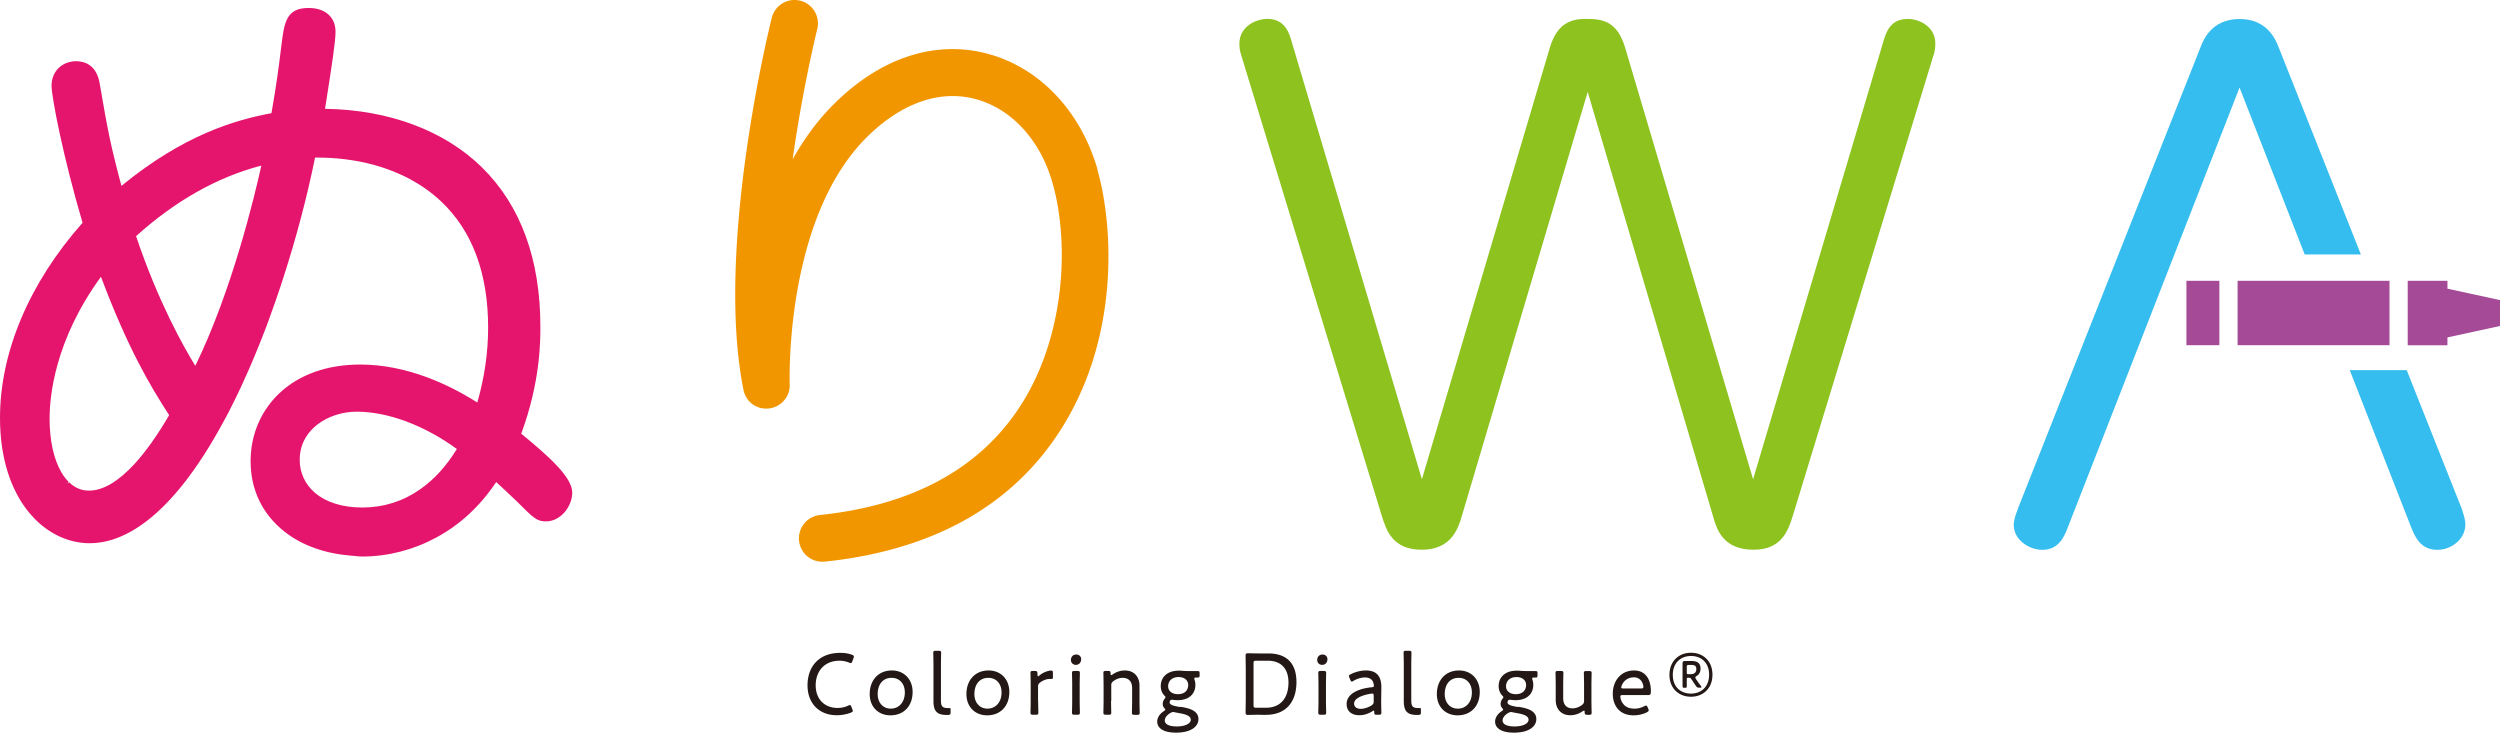 <svg xmlns="http://www.w3.org/2000/svg" viewBox="0 0 254.08 74.46"><path d="M52.98 44.06c1.94-5.24 1.94-9.44 1.94-10.83 0-6.89-2-12.35-5.94-16.22-3.82-3.75-9.48-5.86-15.95-5.95l.09-.55c.59-3.77.98-6.26.98-7.28 0-1.49-1.05-2.42-2.74-2.42-2.3 0-2.48 1.49-2.78 3.96l-.09.72c-.13 1.05-.34 2.8-.9 6.01-3.81.72-8.94 2.23-15.25 7.39-1.15-4.32-1.41-5.77-2.19-10.3-.3-2.06-1.64-2.37-2.42-2.37-1.24 0-2.49.86-2.49 2.49 0 1.18 1.2 7.34 3.15 13.93C2.97 28.76 0 35.79 0 42.47c0 8.37 4.59 12.74 9.12 12.74 3.16 0 8.09-2.15 13.62-12.4.06-.12.13-.24.19-.35l.15-.28.18-.33.08-.17.09-.18c.35-.69.72-1.43 1.08-2.21l.23-.51c.4-.87.76-1.69 1.1-2.51l.21-.51c.37-.9.7-1.73 1-2.52.1-.26.2-.53.29-.79l.05-.14c.2-.55.4-1.11.6-1.67.27-.76.52-1.54.78-2.33l.02-.06c1.32-4.09 2.41-8.2 3.23-12.23 1.98-.03 4.08.22 5.96.73 2.72.75 5.03 2 6.85 3.72 3.17 2.99 4.78 7.3 4.78 12.83 0 2.52-.37 5.07-1.1 7.61-2.83-1.8-7.12-3.86-11.89-3.86-3.35 0-6.18 1-8.21 2.9-1.89 1.78-2.94 4.23-2.94 6.92 0 2.92 1.2 5.4 3.47 7.18 1.75 1.38 4.08 2.21 6.72 2.42l.2.02c.12 0 .23.02.35.03.2.02.4.04.6.04 2.6 0 5.21-.67 7.55-1.94 2.42-1.31 4.46-3.21 6.07-5.63.51.47 1.15 1.06 2.12 1.99 1.67 1.67 2.01 2.01 2.93 2.01 1.53 0 2.68-1.55 2.68-2.93 0-1.57-2.44-3.73-5.19-5.99zM6.43 48.31c-.07-.11-.14-.21-.2-.32-.77-1.34-1.19-3.22-1.19-5.45s.51-7.95 5.22-14.41c2.67 7.1 4.91 10.96 6.93 14.06-1.18 2.03-2.36 3.69-3.5 4.94-1.66 1.81-3.22 2.73-4.63 2.73-.16 0-.32-.01-.51-.04h-.02c-.29-.05-.56-.15-.87-.32-.22-.12-.43-.28-.64-.49l-.15.16.09-.21c-.18-.18-.35-.39-.53-.65zm20.13-31.48c-.72 3.26-3 12.74-6.71 20.35-1.2-1.95-3.79-6.54-6.02-13.18 4.01-3.61 8.29-6.02 12.73-7.17zm5.69 26.32c1.08-.83 2.53-1.31 4-1.31 3.17 0 6.87 1.38 10.18 3.79-1.05 1.73-2.31 3.11-3.73 4.1-1.75 1.23-3.73 1.85-5.88 1.85-1.98 0-3.64-.51-4.78-1.47-1.02-.86-1.58-2.05-1.58-3.37 0-1.83.98-2.96 1.8-3.6z" fill="#e5156e"/><path d="M193.86 1.93c-1.74 0-2.16 1.34-2.43 2.22l-13.26 44.56-13-43.85c-.81-2.72-2.29-2.94-3.99-2.94-1.39 0-2.91.35-3.67 2.94l-13 43.85-13.26-44.56c-.23-.78-.65-2.23-2.44-2.23-1.18 0-2.85.78-2.85 2.52 0 .51.08.84.22 1.27l14.27 46.77c.46 1.43 1.08 3.39 4.05 3.39s3.7-2.13 4.06-3.4l12.8-43.13 12.74 43.13c.36 1.27.97 3.4 4.12 3.4 2.89 0 3.53-2 3.99-3.46l14.25-46.65c.16-.39.23-.86.23-1.38 0-1.54-1.45-2.46-2.85-2.46z" fill="#8dc21f"/><path d="M222.21 28.54h3.35v6.54h-3.35zm5.2 0h15.44v6.54h-15.44zm21.33.8v-.8h-4.04v6.55h4.04v-.8l5.34-1.16V30.5l-5.34-1.16z" fill="#a54a96"/><path d="M205.06 51.75l18.57-46.92c.28-.72 1.11-2.9 3.98-2.9s3.7 2.18 3.98 2.89l8.35 21.04h-5.71L227.61 8.9l-17.52 44.87c-.32.79-.87 2.11-2.52 2.11-1.38 0-2.91-1.04-2.91-2.52 0-.55.22-1.11.41-1.6zm45.09-.18l.11.35c.14.44.3.93.3 1.37 0 1.55-1.47 2.59-2.85 2.59-1.71 0-2.25-1.32-2.62-2.19l-6.28-16.07h5.79l5.54 13.95z" fill="#36bdef"/><path d="M111.55 17.24c-1.73-6-5.94-10.41-11.26-11.8-5.3-1.38-10.81.44-15.51 5.11-1.6 1.58-3.01 3.47-4.22 5.64 1.04-7.38 2.48-13.16 2.5-13.23a2.381 2.381 0 10-4.62-1.16c-.24.95-5.78 23.4-2.88 37.82.25 1.23 1.34 2.04 2.61 1.89 1.23-.15 2.15-1.23 2.09-2.45-.02-.69-.43-16.92 7.85-25.13 3.47-3.44 7.36-4.82 10.97-3.88 3.68.96 6.63 4.14 7.88 8.51 1.74 6.03 1.38 15.82-3.5 23.06-4.15 6.15-10.92 9.76-20.13 10.72a2.388 2.388 0 00-2.12 2.62 2.374 2.374 0 002.36 2.13c.08 0 .16 0 .25-.01 10.67-1.12 18.61-5.42 23.58-12.79 6.59-9.77 5.7-21.6 4.13-27.04z" fill="#f29600"/><path d="M86.67 72.24c0 .08-.05.13-.2.19-.41.16-.92.26-1.43.26-1.77 0-2.97-1.19-2.97-3.04s1.11-3.3 3.33-3.3c.43 0 .83.06 1.18.19.14.05.2.1.2.19 0 .04 0 .09-.04.16l-.11.3c-.05.14-.08.2-.16.2a.62.62 0 01-.18-.05c-.28-.12-.64-.19-.96-.19-1.61 0-2.43 1.15-2.43 2.49 0 1.42.9 2.31 2.23 2.31.4 0 .77-.09 1.06-.23.09-.04.14-.06.19-.06.07 0 .11.06.16.2l.08.21c.03.07.05.13.05.18zm6.08-1.91c0 1.47-.94 2.37-2.25 2.37-1.2 0-2.11-.82-2.11-2.17s.84-2.39 2.26-2.39c1.18 0 2.1.84 2.1 2.19zm-3.55.2c0 .92.57 1.49 1.33 1.49.82 0 1.43-.64 1.43-1.64 0-.94-.58-1.49-1.34-1.49-.93 0-1.42.71-1.42 1.65zm7.22 2.13h-.23c-.97 0-1.32-.39-1.32-1.41v-3.71c0-.41-.02-1.06-.02-1.18 0-.19.05-.22.27-.22h.26c.22 0 .27.04.27.22 0 .12-.02.77-.02 1.18v3.65c0 .52.11.76.64.77h.24c.09 0 .1.04.1.15v.31c0 .16-.04.22-.2.23zm6.16-2.33c0 1.47-.94 2.37-2.25 2.37-1.2 0-2.11-.82-2.11-2.17s.84-2.39 2.26-2.39c1.18 0 2.1.84 2.1 2.19zm-3.55.2c0 .92.57 1.49 1.33 1.49.82 0 1.43-.64 1.43-1.64 0-.94-.58-1.49-1.34-1.49-.93 0-1.42.71-1.42 1.65zm6.48.71c0 .41.02 1.05.02 1.17 0 .19-.05.23-.27.23H105c-.22 0-.27-.04-.27-.23 0-.12.02-.76.02-1.17v-1.65c0-.41-.02-1.06-.02-1.18 0-.19.05-.22.27-.22h.15c.23 0 .29.04.29.28 0 .18.02.26.07.26.04 0 .06-.02.13-.08.39-.34.93-.5 1.19-.5.14 0 .18.06.18.25v.47c0 .09-.04.13-.11.13h-.2c-.32 0-.68.13-1 .37-.15.12-.2.22-.2.41v1.47zm4.37-4.25c0 .32-.19.58-.54.58-.28 0-.5-.2-.5-.5s.2-.55.54-.55c.29 0 .5.19.5.47zm-.66 5.65c-.22 0-.27-.04-.27-.23 0-.14.02-.85.02-1.17v-1.65c0-.41-.02-1.05-.02-1.18 0-.19.05-.22.27-.22h.26c.22 0 .27.04.27.22 0 .12-.02.76-.02 1.18v1.65c0 .37.02 1.04.02 1.17 0 .19-.05.23-.27.23h-.26zm3.7-1.4c0 .41.02 1.05.02 1.17 0 .19-.05.23-.27.23h-.26c-.22 0-.27-.04-.27-.23 0-.12.02-.76.02-1.17v-1.65c0-.41-.02-1.06-.02-1.18 0-.19.05-.22.27-.22h.2c.22 0 .26.04.26.26 0 .12.02.16.06.16.03 0 .07-.02.14-.06.35-.25.78-.41 1.26-.41.92 0 1.48.63 1.48 1.54v1.57c0 .41.02 1.05.02 1.17 0 .19-.05.23-.27.23h-.25c-.22 0-.27-.04-.27-.23 0-.12.02-.76.02-1.17v-1.33c0-.63-.33-1.03-.96-1.03-.31 0-.64.1-.95.34-.16.13-.21.21-.21.41v1.6zm7.05.59c.84.14 1.83.36 1.83 1.26 0 .7-.69 1.37-2.28 1.37-1.26 0-1.91-.45-1.91-1.12 0-.43.28-.81.68-1.07.12-.08.14-.11.14-.15s-.04-.09-.1-.16c-.11-.12-.16-.25-.16-.43s.08-.37.18-.5c.06-.08.1-.13.1-.17 0-.05-.04-.1-.12-.18-.23-.24-.36-.57-.36-.95 0-.86.61-1.57 1.83-1.57h.22c.26.03.58.04.84.04h.84c.19 0 .22.04.22.26v.14c0 .21-.03.26-.19.26h-.21c-.09 0-.14.03-.14.11 0 .03 0 .07.03.13.05.15.08.32.08.5 0 .85-.57 1.56-1.81 1.56-.18 0-.34-.02-.5-.04h-.09c-.11 0-.16.05-.2.16 0 .03-.02.07-.02.1 0 .26.41.37 1.09.48zm-.75.54c-.1 0-.17.04-.29.1-.3.19-.55.45-.55.76 0 .39.47.6 1.22.6.86 0 1.42-.3 1.42-.68 0-.41-.56-.57-1.21-.68-.14-.03-.29-.05-.42-.08a.55.55 0 00-.16-.03zm-.5-2.62c0 .45.36.8.99.8.78 0 1.05-.49 1.05-.93 0-.47-.37-.81-.97-.81-.75 0-1.07.47-1.07.94zm9.29 2.89c-.42 0-1.1.02-1.16.02-.2 0-.26-.06-.26-.26 0-.06.02-1.01.02-1.53v-2.69c0-.53-.02-1.47-.02-1.53 0-.2.06-.26.26-.26.06 0 .74.02 1.16.02h.89c1.85 0 2.86.98 2.86 2.92s-1 3.32-3.11 3.32H128zm-.61-.98c0 .22.04.27.27.27h.96c1.63 0 2.32-1.11 2.32-2.57 0-1.29-.64-2.21-2.12-2.21h-1.16c-.23 0-.27.04-.27.27v4.25zm7.51-4.67c0 .32-.19.58-.54.58-.28 0-.5-.2-.5-.5s.2-.55.54-.55c.29 0 .5.19.5.47zm-.66 5.65c-.22 0-.27-.04-.27-.23 0-.14.02-.85.02-1.17v-1.65c0-.41-.02-1.05-.02-1.18 0-.19.05-.22.27-.22h.26c.22 0 .27.04.27.22 0 .12-.02.76-.02 1.18v1.65c0 .37.02 1.04.02 1.17 0 .19-.05.23-.27.23h-.26zm5.67 0c-.21 0-.25-.04-.25-.24 0-.13-.02-.18-.06-.18-.04 0-.06.02-.13.06-.38.25-.86.41-1.33.41-.74 0-1.29-.38-1.29-1.14 0-1.14 1.43-1.6 2.54-1.7.17-.02.23-.04.23-.16 0-.13-.06-.39-.16-.52-.14-.2-.4-.32-.75-.32-.4 0-.84.15-1.15.34-.08.05-.13.08-.18.08-.06 0-.11-.05-.16-.18l-.08-.2a.407.407 0 01-.05-.18c0-.08.05-.13.19-.19.42-.22 1-.38 1.52-.38 1.24 0 1.59.75 1.58 1.76l-.02 1.26c0 .47.02 1.04.02 1.28 0 .16-.05.2-.26.2h-.19zm-.46-2.15c-.14 0-.35.05-.53.09-.72.17-1.31.47-1.31.93 0 .33.27.53.67.53.37 0 .78-.15 1.1-.35.17-.12.22-.19.22-.4v-.56c0-.18-.02-.24-.15-.24zm4.76 2.17h-.23c-.97 0-1.32-.39-1.32-1.41v-3.71c0-.41-.02-1.06-.02-1.18 0-.19.05-.22.27-.22h.26c.22 0 .27.04.27.22 0 .12-.02.77-.02 1.18v3.65c0 .52.11.76.64.77h.24c.09 0 .1.04.1.15v.31c0 .16-.04.22-.2.23zm6.17-2.33c0 1.47-.94 2.37-2.25 2.37-1.2 0-2.11-.82-2.11-2.17s.84-2.39 2.26-2.39c1.18 0 2.1.84 2.1 2.19zm-3.56.2c0 .92.57 1.49 1.33 1.49.82 0 1.43-.64 1.43-1.64 0-.94-.58-1.49-1.34-1.49-.93 0-1.42.71-1.42 1.65zm7.48 1.3c.84.14 1.83.36 1.83 1.26 0 .7-.69 1.37-2.28 1.37-1.26 0-1.91-.45-1.91-1.12 0-.43.28-.81.68-1.07.12-.08.14-.11.14-.15s-.04-.09-.1-.16c-.11-.12-.16-.25-.16-.43s.08-.37.18-.5c.06-.08.1-.13.1-.17 0-.05-.04-.1-.12-.18-.23-.24-.36-.57-.36-.95 0-.86.61-1.57 1.83-1.57h.22c.26.03.58.04.84.04h.84c.19 0 .22.04.22.26v.14c0 .21-.03.26-.19.26h-.21c-.09 0-.14.03-.14.11 0 .03 0 .07.03.13.05.15.08.32.08.5 0 .85-.57 1.56-1.81 1.56-.18 0-.34-.02-.5-.04h-.09c-.11 0-.16.05-.2.16 0 .03-.02.07-.02.1 0 .26.41.37 1.09.48zm-.76.54c-.1 0-.17.04-.29.1-.3.19-.55.45-.55.76 0 .39.47.6 1.22.6.86 0 1.42-.3 1.42-.68 0-.41-.56-.57-1.21-.68-.14-.03-.29-.05-.42-.08a.55.55 0 00-.16-.03zm-.49-2.62c0 .45.36.8.99.8.78 0 1.05-.49 1.05-.93 0-.47-.37-.81-.97-.81-.75 0-1.07.47-1.07.94zm8.26 2.89c-.22 0-.27-.04-.27-.26 0-.12-.02-.16-.06-.16-.03 0-.07.02-.14.06-.35.25-.78.41-1.26.41-.91 0-1.48-.62-1.48-1.54v-1.57c0-.41-.02-1.05-.02-1.17 0-.19.05-.22.27-.22h.26c.22 0 .27.04.27.22 0 .12-.02.77-.02 1.17v1.38c0 .63.32 1.03.95 1.03.31 0 .65-.11.97-.35.15-.13.2-.21.2-.41v-1.64c0-.41-.02-1.05-.02-1.17 0-.19.05-.22.27-.22h.25c.22 0 .27.04.27.22 0 .12-.02.77-.02 1.17v1.66c0 .41.02 1.05.02 1.17 0 .19-.05.23-.27.23h-.19zm6.19-.63c.04.08.05.14.05.18 0 .08-.05.13-.18.2-.39.2-.89.31-1.35.31-1.48 0-2.12-1.03-2.12-2.2 0-1.33.85-2.36 2.16-2.36 1.11 0 1.71.82 1.71 2.1 0 .33-.06.4-.27.4h-2.6c-.17 0-.23.04-.23.16 0 .1.05.35.15.52.25.46.63.7 1.3.7.34 0 .68-.09.96-.24.09-.04.14-.07.2-.07s.11.05.17.19l.05.12zm-.49-2.2c0-.1-.04-.3-.11-.42a.89.89 0 00-.86-.55c-.51 0-.89.24-1.12.61-.08.14-.16.32-.16.41 0 .08.06.11.21.11h1.81c.17 0 .23-.04.23-.16zm4.84-3.47c1.22 0 2.18.83 2.18 2.23s-.96 2.24-2.18 2.24-2.19-.83-2.19-2.22.95-2.25 2.19-2.25zm0 .33c-1.06 0-1.85.71-1.85 1.92s.78 1.9 1.85 1.9 1.84-.72 1.84-1.92-.77-1.9-1.84-1.9zm-.86 3.05v-2.26c0-.23.05-.28.28-.28h.66c.47 0 .89.15.89.77 0 .34-.14.58-.37.73-.11.07-.16.12-.16.18 0 .04.03.1.09.19.14.21.27.4.46.64.04.06.07.11.07.14 0 .05-.05.06-.16.06h-.04c-.21 0-.26-.03-.39-.22-.12-.18-.23-.34-.33-.5l-.11-.15c-.08-.13-.13-.14-.27-.14h-.05c-.12 0-.14.03-.14.14v.72c0 .13-.04.16-.19.16h-.05c-.14 0-.19-.03-.19-.17zm1.4-1.73c0-.37-.24-.41-.5-.41h-.24c-.2 0-.23.04-.23.22v.55c0 .14.03.17.17.17h.19c.32 0 .61-.1.61-.53z" fill="#231815"/></svg>